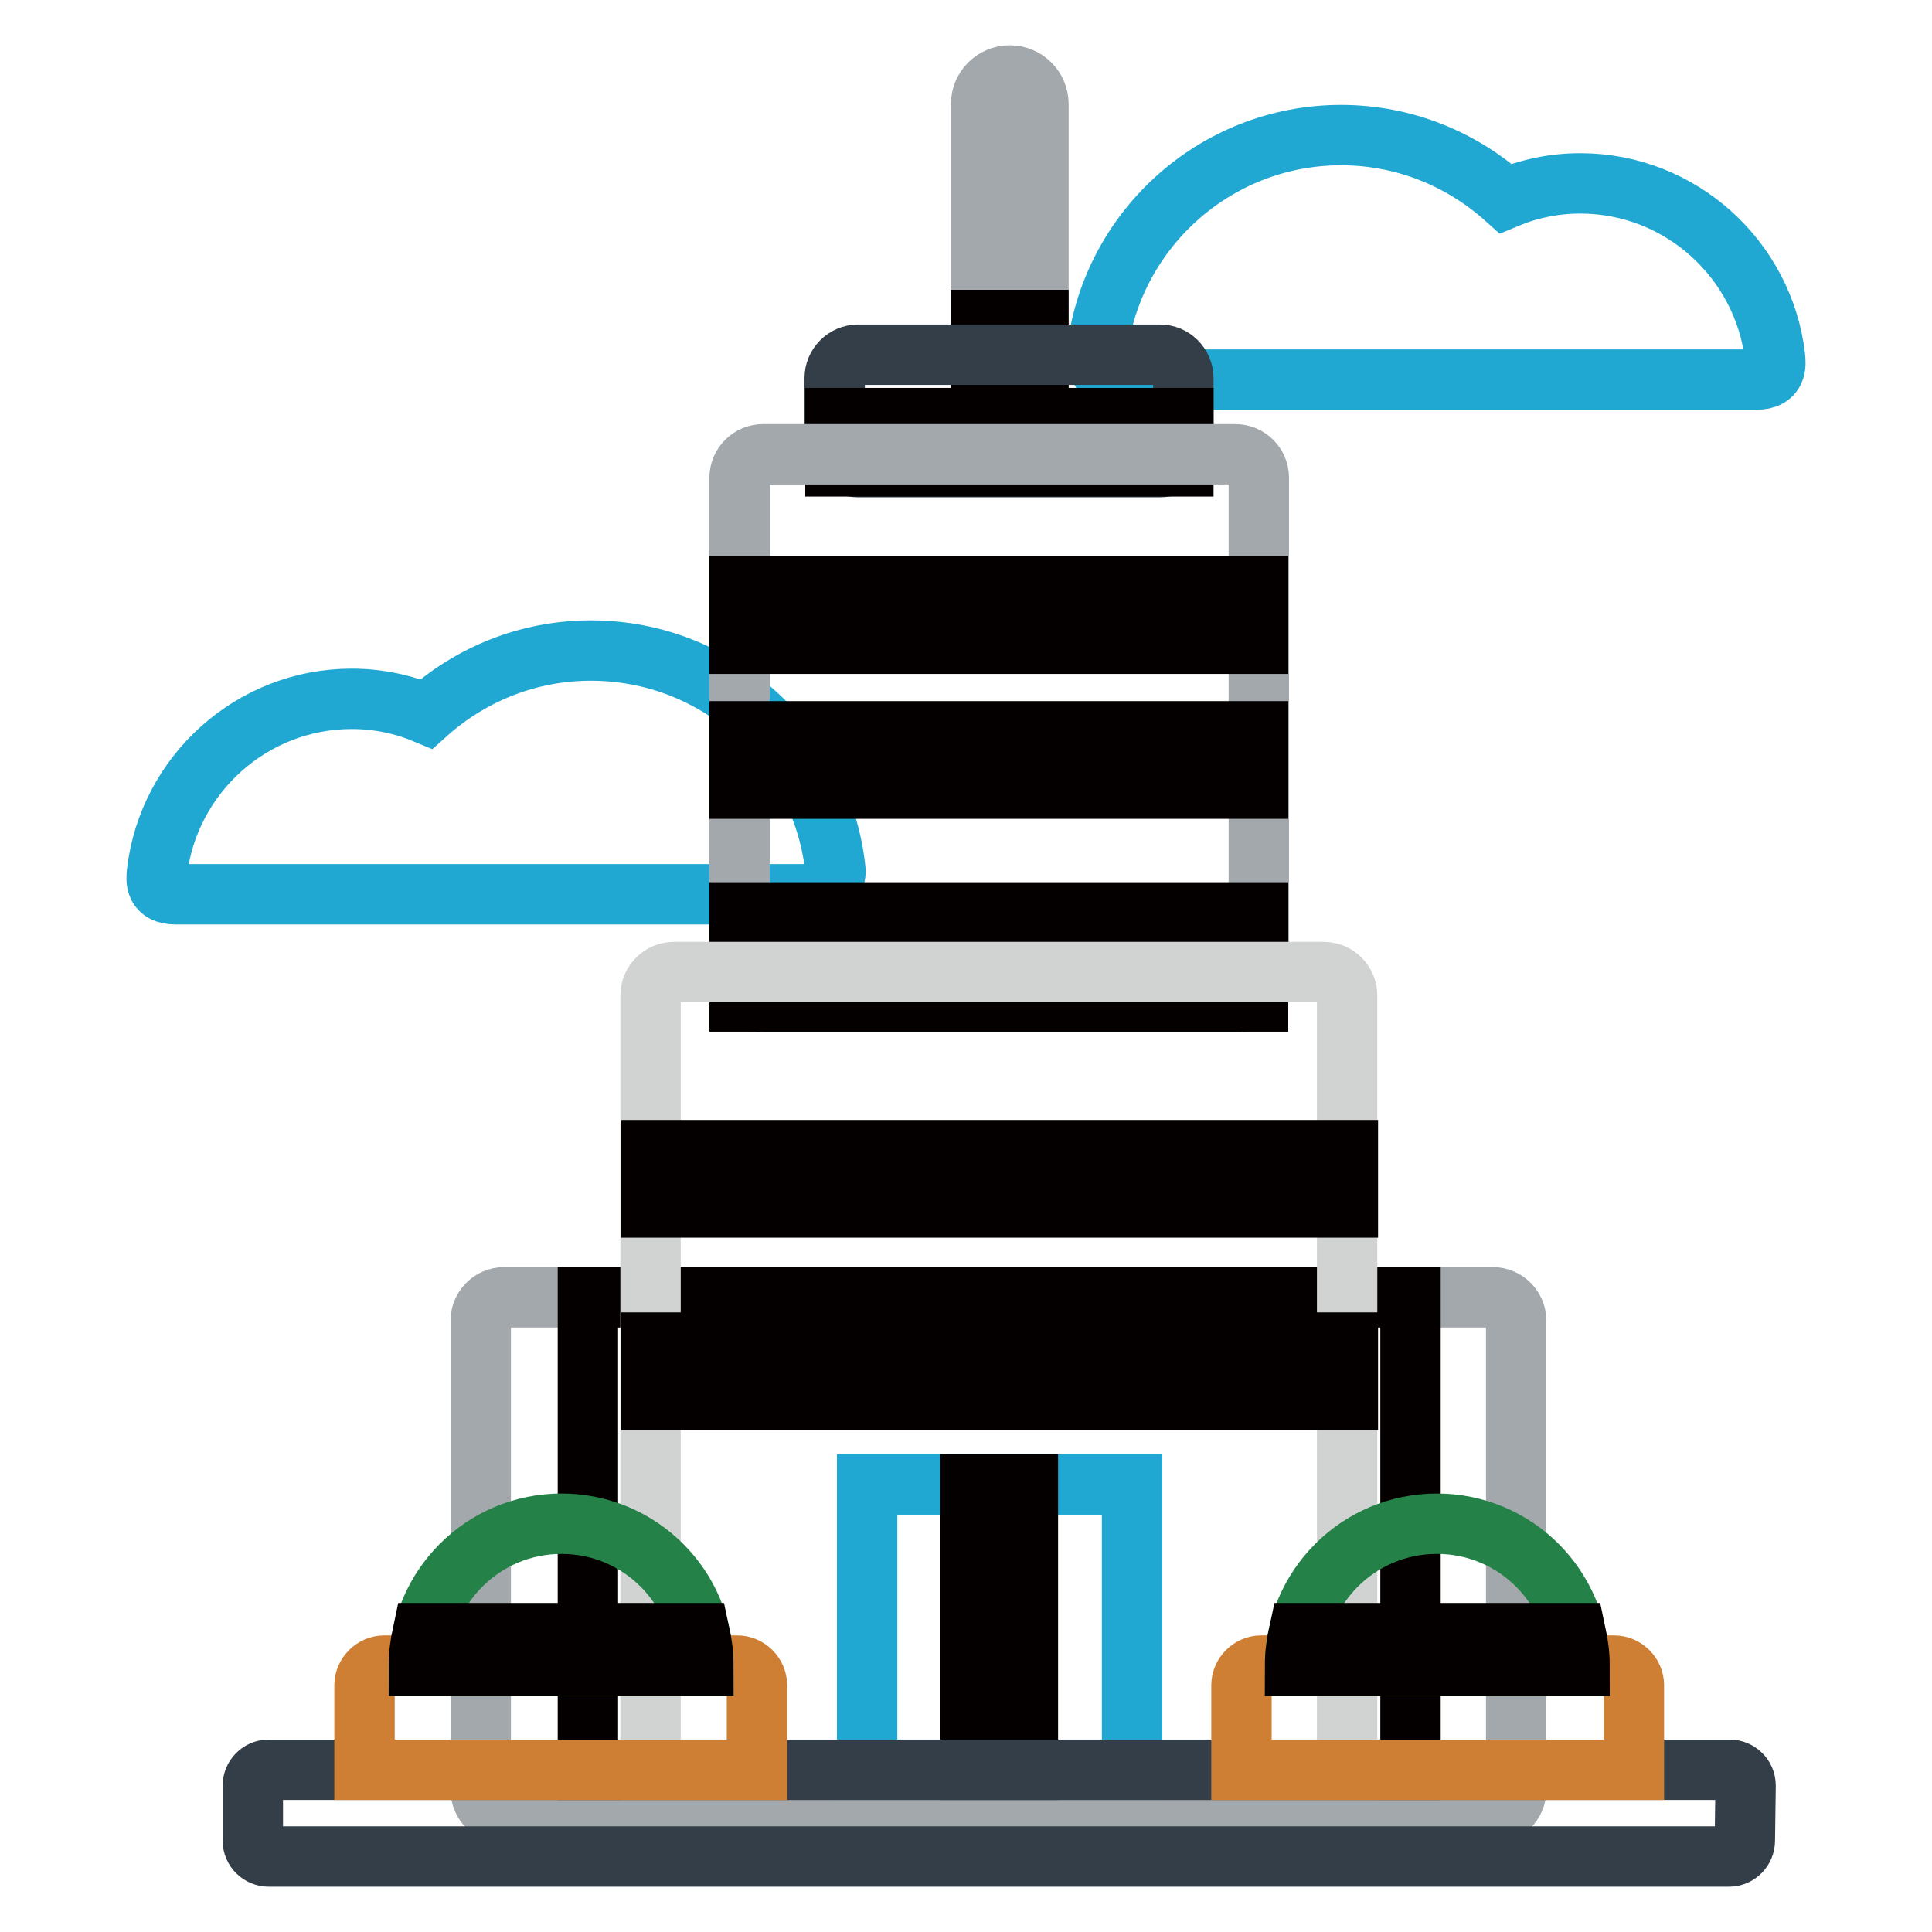 <?xml version="1.0" encoding="utf-8"?>
<!-- Svg Vector Icons : http://www.onlinewebfonts.com/icon -->
<!DOCTYPE svg PUBLIC "-//W3C//DTD SVG 1.1//EN" "http://www.w3.org/Graphics/SVG/1.1/DTD/svg11.dtd">
<svg version="1.1" xmlns="http://www.w3.org/2000/svg" xmlns:xlink="http://www.w3.org/1999/xlink" x="0px" y="0px" viewBox="0 0 256 256" enable-background="new 0 0 256 256" xml:space="preserve">
<g> <path stroke-width="8" fill-opacity="0" stroke="#a3a8ac"  d="M200.9,175c0-1.7-1.4-3.1-3.1-3.1h-131c-1.7,0-3.1,1.4-3.1,3.1v62.2c0,1.7,1.4,3.1,3.1,3.1h131 c1.7,0,3.1-1.4,3.1-3.1V175z"/> <path stroke-width="8" fill-opacity="0" stroke="#040000"  d="M77.9,171.9h109v62.6h-109V171.9z"/> <path stroke-width="8" fill-opacity="0" stroke="#20a8d3"  d="M78.3,86.2c-8.4,0-16,3.2-21.8,8.4c-3.1-1.3-6.4-2-9.9-2c-13.3,0-24.3,10.1-25.8,23c-0.1,1-0.3,2.9,2.5,2.9 h84.9c1.7,0,2.6-2.2,2.5-3.2C109,99,95.2,86.2,78.3,86.2z M177.7,17.9c8.4,0,16,3.2,21.8,8.4c3.1-1.3,6.4-2,9.9-2 c13.3,0,24.3,10.1,25.8,23c0.1,1,0.3,3-2.5,3h-84.9c-1.7,0-2.6-2.2-2.5-3.2C147,30.7,160.9,17.9,177.7,17.9z"/> <path stroke-width="8" fill-opacity="0" stroke="#a3a8ac"  d="M133.8,54.8c-2.1,0-3.8-1.7-3.8-3.8V13.8c0-2.1,1.7-3.8,3.8-3.8c2.1,0,3.8,1.7,3.8,3.8V51 C137.6,53.1,135.9,54.8,133.8,54.8z"/> <path stroke-width="8" fill-opacity="0" stroke="#040000"  d="M130,42.4h7.6v8.5H130V42.4z"/> <path stroke-width="8" fill-opacity="0" stroke="#333e48"  d="M156.8,50.1c0-1.7-1.4-3.1-3.1-3.1h-40c-1.7,0-3.1,1.4-3.1,3.1v8.7c0,1.7,1.4,3.1,3.1,3.1h40 c1.7,0,3.1-1.4,3.1-3.1V50.1L156.8,50.1z"/> <path stroke-width="8" fill-opacity="0" stroke="#040000"  d="M110.7,55.4h46.1v6.4h-46.1V55.4z"/> <path stroke-width="8" fill-opacity="0" stroke="#a3a8ac"  d="M166.8,63.3c0-1.7-1.4-3.1-3.1-3.1h-62.6c-1.7,0-3.1,1.4-3.1,3.1v66.4c0,1.7,1.4,3.1,3.1,3.1h62.6 c1.7,0,3.1-1.4,3.1-3.1V63.3L166.8,63.3z"/> <path stroke-width="8" fill-opacity="0" stroke="#040000"  d="M98,120.9h68.7v11.8H98V120.9z"/> <path stroke-width="8" fill-opacity="0" stroke="#d1d3d3"  d="M178.5,234.5V131.9c0-1.7-1.4-3.1-3.1-3.1H89.3c-1.7,0-3.1,1.4-3.1,3.1v102.6H178.5L178.5,234.5z"/> <path stroke-width="8" fill-opacity="0" stroke="#20a8d3"  d="M114.8,196.7H150v37.8h-35.1V196.7z"/> <path stroke-width="8" fill-opacity="0" stroke="#040000"  d="M128.6,196.7h7.6v37.8h-7.6V196.7z"/> <path stroke-width="8" fill-opacity="0" stroke="#333e48"  d="M231.2,243.9c0,1.1-0.9,2.1-2.1,2.1H35.6c-1.1,0-2.1-0.9-2.1-2.1v-7.3c0-1.1,0.9-2.1,2.1-2.1h193.6 c1.1,0,2.1,0.9,2.1,2.1L231.2,243.9z"/> <path stroke-width="8" fill-opacity="0" stroke="#040000"  d="M86.3,152.4h92.3v7.6H86.3V152.4z M86.3,177.9h92.3v7.6H86.3V177.9z M98,96.9h68.7v7.6H98V96.9z M98,77.7 h68.7v7.6H98V77.7z"/> <path stroke-width="8" fill-opacity="0" stroke="#cf7f34"  d="M100.3,234.5v-11.2c0-1.4-1.2-2.6-2.6-2.6H50.9c-1.4,0-2.6,1.2-2.6,2.6v11.2H100.3z"/> <path stroke-width="8" fill-opacity="0" stroke="#248248"  d="M93.2,220.7c0-10.4-8.4-18.8-18.8-18.8c-10.4,0-18.8,8.4-18.8,18.8H93.2z"/> <path stroke-width="8" fill-opacity="0" stroke="#040000"  d="M92.7,216.4H56c-0.3,1.4-0.5,2.8-0.5,4.3h37.7C93.2,219.2,93,217.8,92.7,216.4z"/> <path stroke-width="8" fill-opacity="0" stroke="#cf7f34"  d="M164.5,234.5v-11.2c0-1.4,1.2-2.6,2.6-2.6h46.8c1.4,0,2.6,1.2,2.6,2.6v11.2H164.5z"/> <path stroke-width="8" fill-opacity="0" stroke="#248248"  d="M171.6,220.7c0-10.4,8.4-18.8,18.8-18.8s18.8,8.4,18.8,18.8H171.6z"/> <path stroke-width="8" fill-opacity="0" stroke="#040000"  d="M172.1,216.4h36.7c0.3,1.4,0.5,2.8,0.5,4.3h-37.7C171.6,219.2,171.8,217.8,172.1,216.4z"/></g>
</svg>